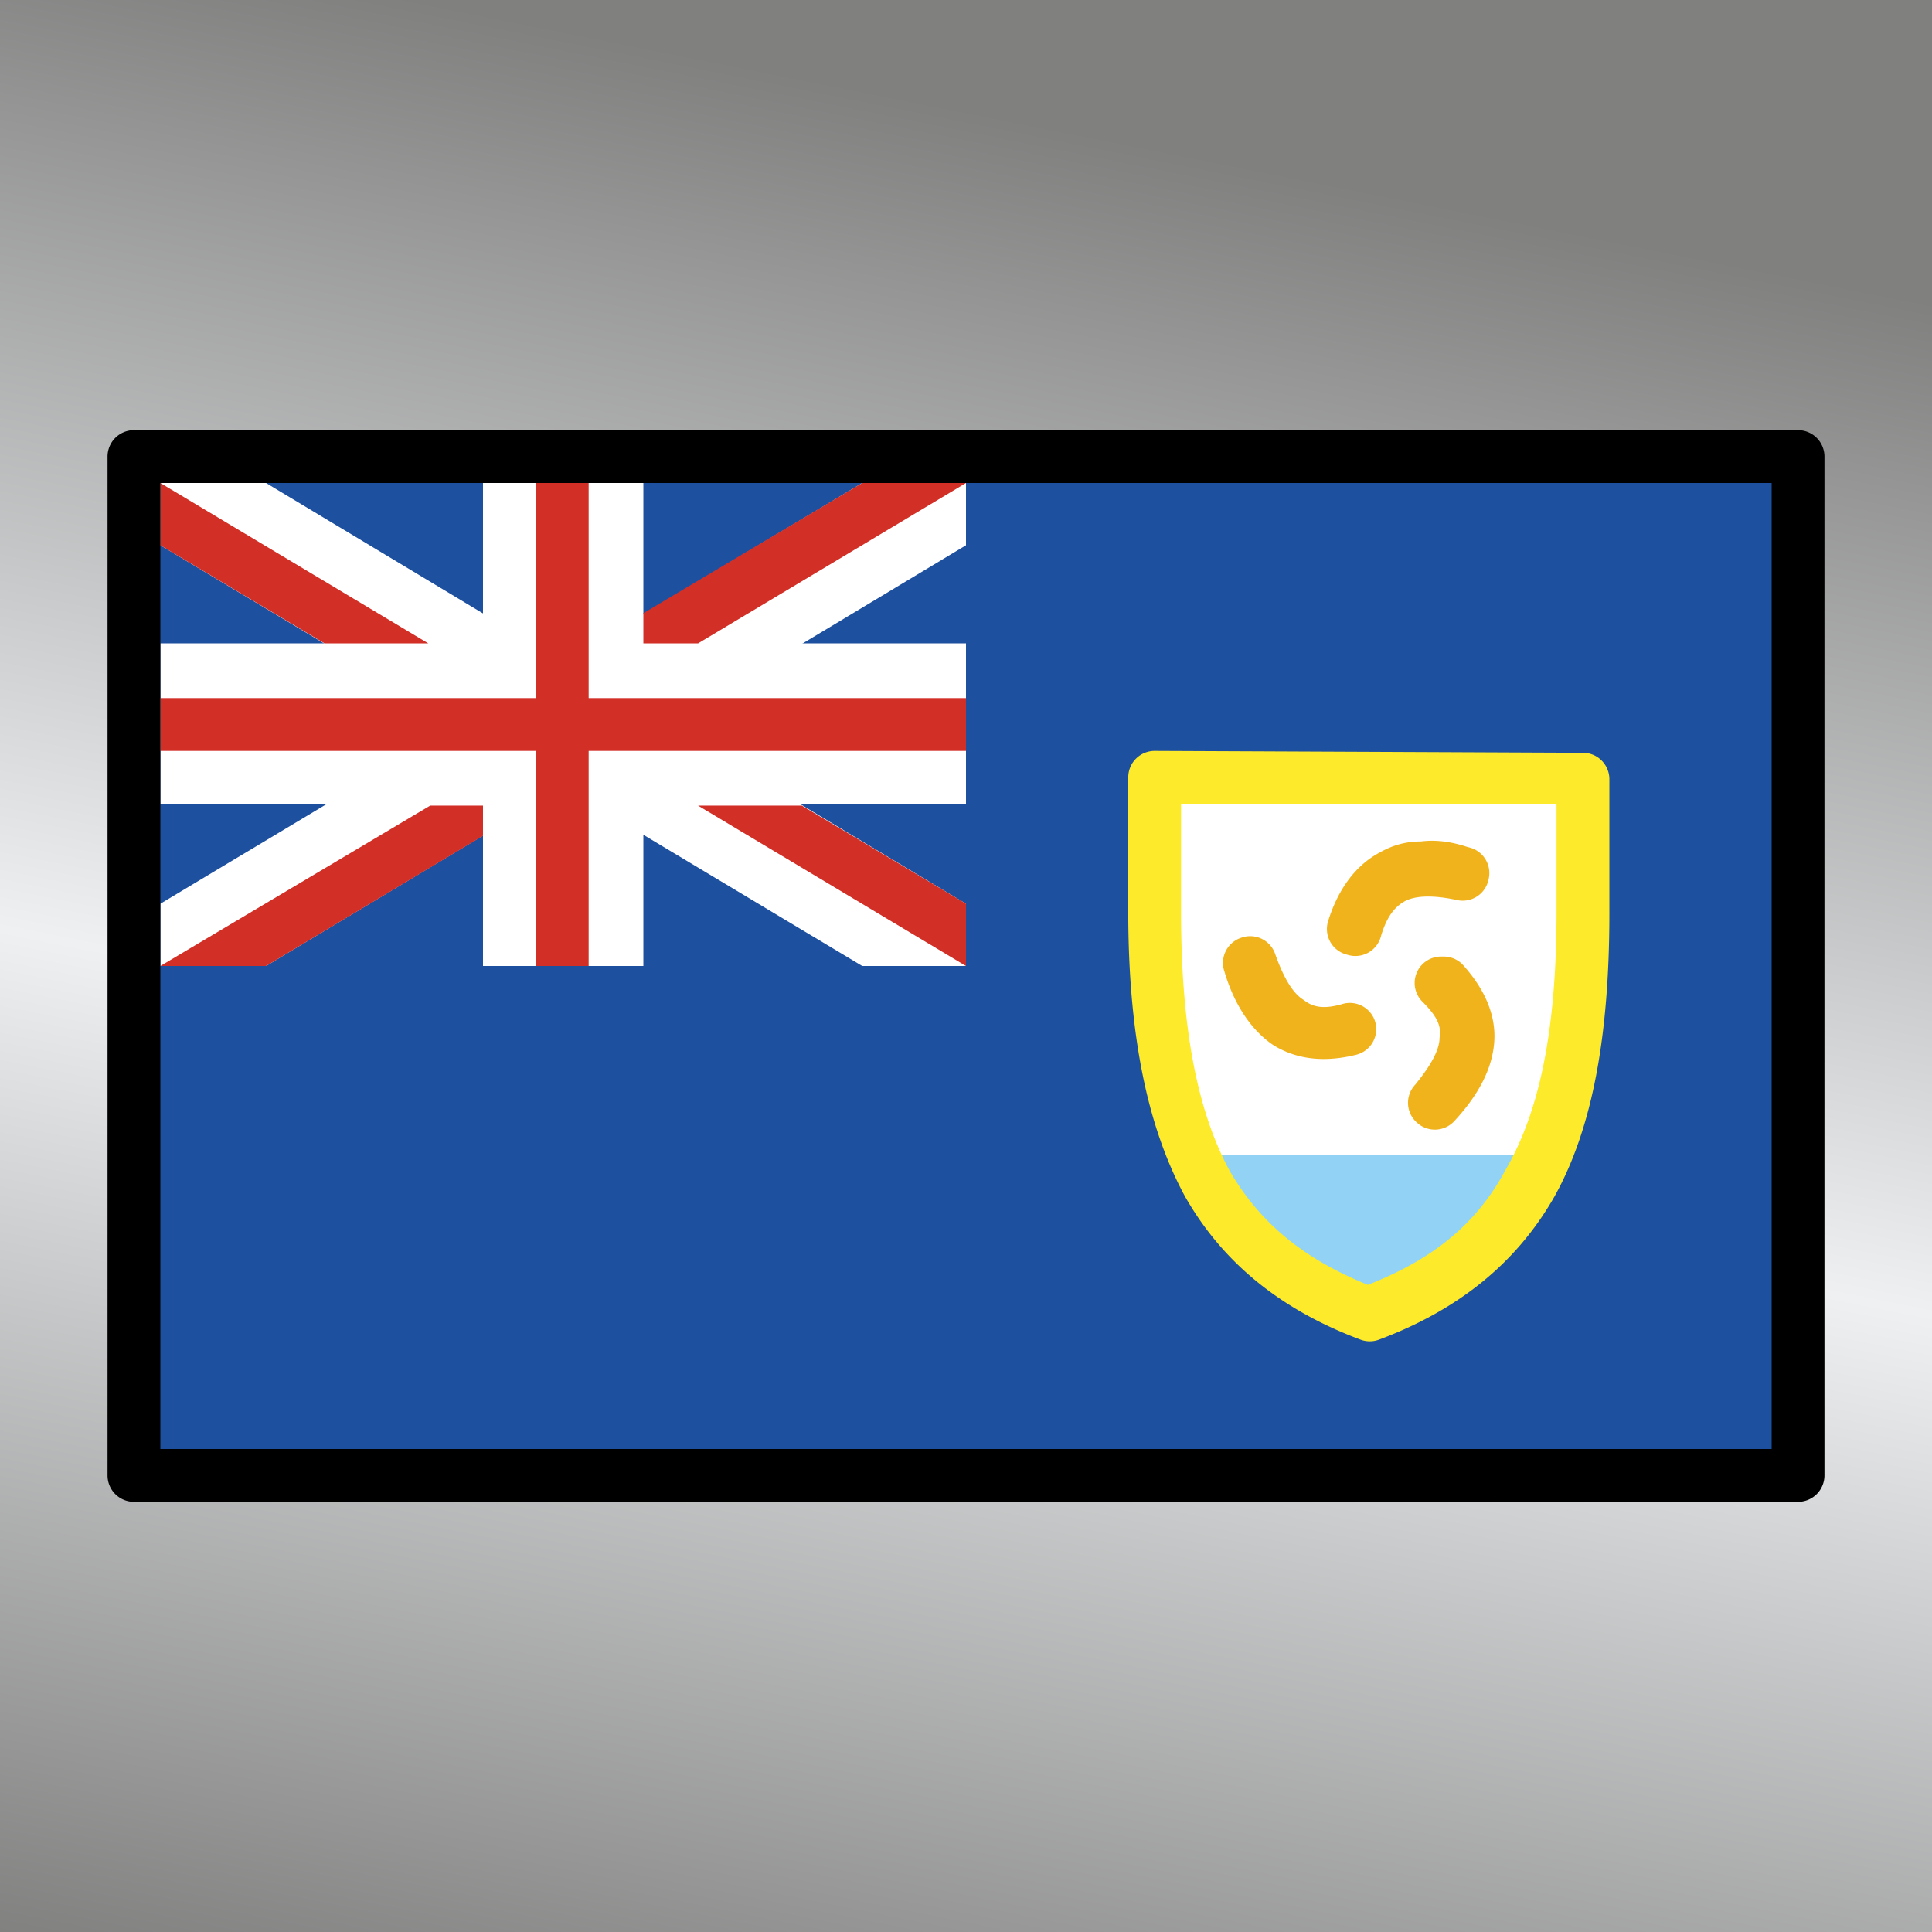 <svg viewBox="0 0 1024 1024"  xmlns="http://www.w3.org/2000/svg">
<rect x="0" y="0" width="1024" height="1024" fill="#333333" stroke="none"/>
<defs>
 <g id="asset787" desc="OpenMoji (CC BY-SA 4.0)/Flags/Anguilla">
  <path d="M71 242 H953 V782 H71 Z" fill="#1e50a0" />
  <path d="m839 412 v71 c0 128 -38 185 -114 213 -76 -28 -114 -85 -114 -213 v-71 z" fill="#ffffff" />
  <path d="M512 512 V479 L141 256 H85 v33 L457 512 Z" fill="#ffffff" />
  <path d="M85 512 H141 L512 289 V256 H457 L85 479 Z" fill="#ffffff" />
  <path d="m85 341 h427 v85 H85 Z" fill="#ffffff" />
  <path d="m256 256 h85 v256 h-85 z" fill="#ffffff" />
  <path d="m284 256 h28 v256 h-28 z" fill="#d22f27" />
  <path d="m85 370 h427 v28 H85 Z" fill="#d22f27" />
  <path d="M512 512 V479 L425 427 H370 l142 85 z" fill="#d22f27" />
  <path d="M370 341 512 256 V256 H457 L341 325 V341 Z" fill="#d22f27" />
  <path d="m85 256 v33 L172 341 h55 l-142 -85 z" fill="#d22f27" />
  <path d="M228 427 85 512 V512 H141 L256 443 V427 Z" fill="#d22f27" />
  <path d="m753 446 c-8 0 -15 2 -22 6 -13 7 -22 20 -27 36 a14 14 0 0 0 10 18 14 14 0 0 0 18 -10 c3 -10 7 -15 12 -18 5 -3 14 -4 28 -1 a14 14 0 0 0 17 -11 14 14 0 0 0 -11 -17 C769 446 761 445 753 446 Z" fill="#f1b31c" />
  <path d="m658 497 a14 14 0 0 0 -9 18 c5 17 14 31 26 39 13 8 28 9 44 5 a14 14 0 0 0 10 -17 14 14 0 0 0 -17 -10 c-10 3 -16 2 -21 -2 -5 -3 -10 -10 -15 -24 a14 14 0 0 0 -18 -9 z" fill="#f1b31c" />
  <path d="m764 507 a14 14 0 0 0 -10 4 14 14 0 0 0 0 20 c8 8 10 13 9 19 0 6 -4 14 -13 25 a14 14 0 0 0 1 20 14 14 0 0 0 20 -1 c12 -13 20 -27 21 -42 1 -15 -6 -29 -17 -41 a14 14 0 0 0 -10 -4 z" fill="#f1b31c" />
  <path d="M632 612 A152 152 0 0 0 725 697 152 152 0 0 0 818 612 Z" fill="#92d3f5" />
  <path d="m612 398 a14 14 0 0 0 -14 14 v71 c0 65 10 114 30 151 21 37 53 61 93 76 a14 14 0 0 0 10 0 c40 -15 72 -39 93 -76 C844 598 853 549 853 484 v-71 a14 14 0 0 0 -14 -14 zm14 28 h199 v57 c0 63 -9 106 -27 137 C782 650 758 668 725 681 693 668 669 650 652 621 635 590 626 546 626 484 Z" fill="#fcea2b" />
  <path d="m71 228 a14 14 0 0 0 -14 14 v540 a14 14 0 0 0 14 14 h882 a14 14 0 0 0 14 -14 V242 a14 14 0 0 0 -14 -14 zm14 28 H939 V768 H85 Z" fill="#000000" />
 </g>
<linearGradient id="silver" x1="0.2" x2="0" y1="0" y2="1">
  <stop offset="0%" stop-color="#80807F"/>
 <stop offset="50%" stop-color="#EEF0F2" />
 <stop offset="100%" stop-color="#80807F"/>
</linearGradient>
</defs>
 <rect x="0" y="0" width="100%" height="100%" fill="url(#silver)" />
 <use href="#asset787" />
</svg>
